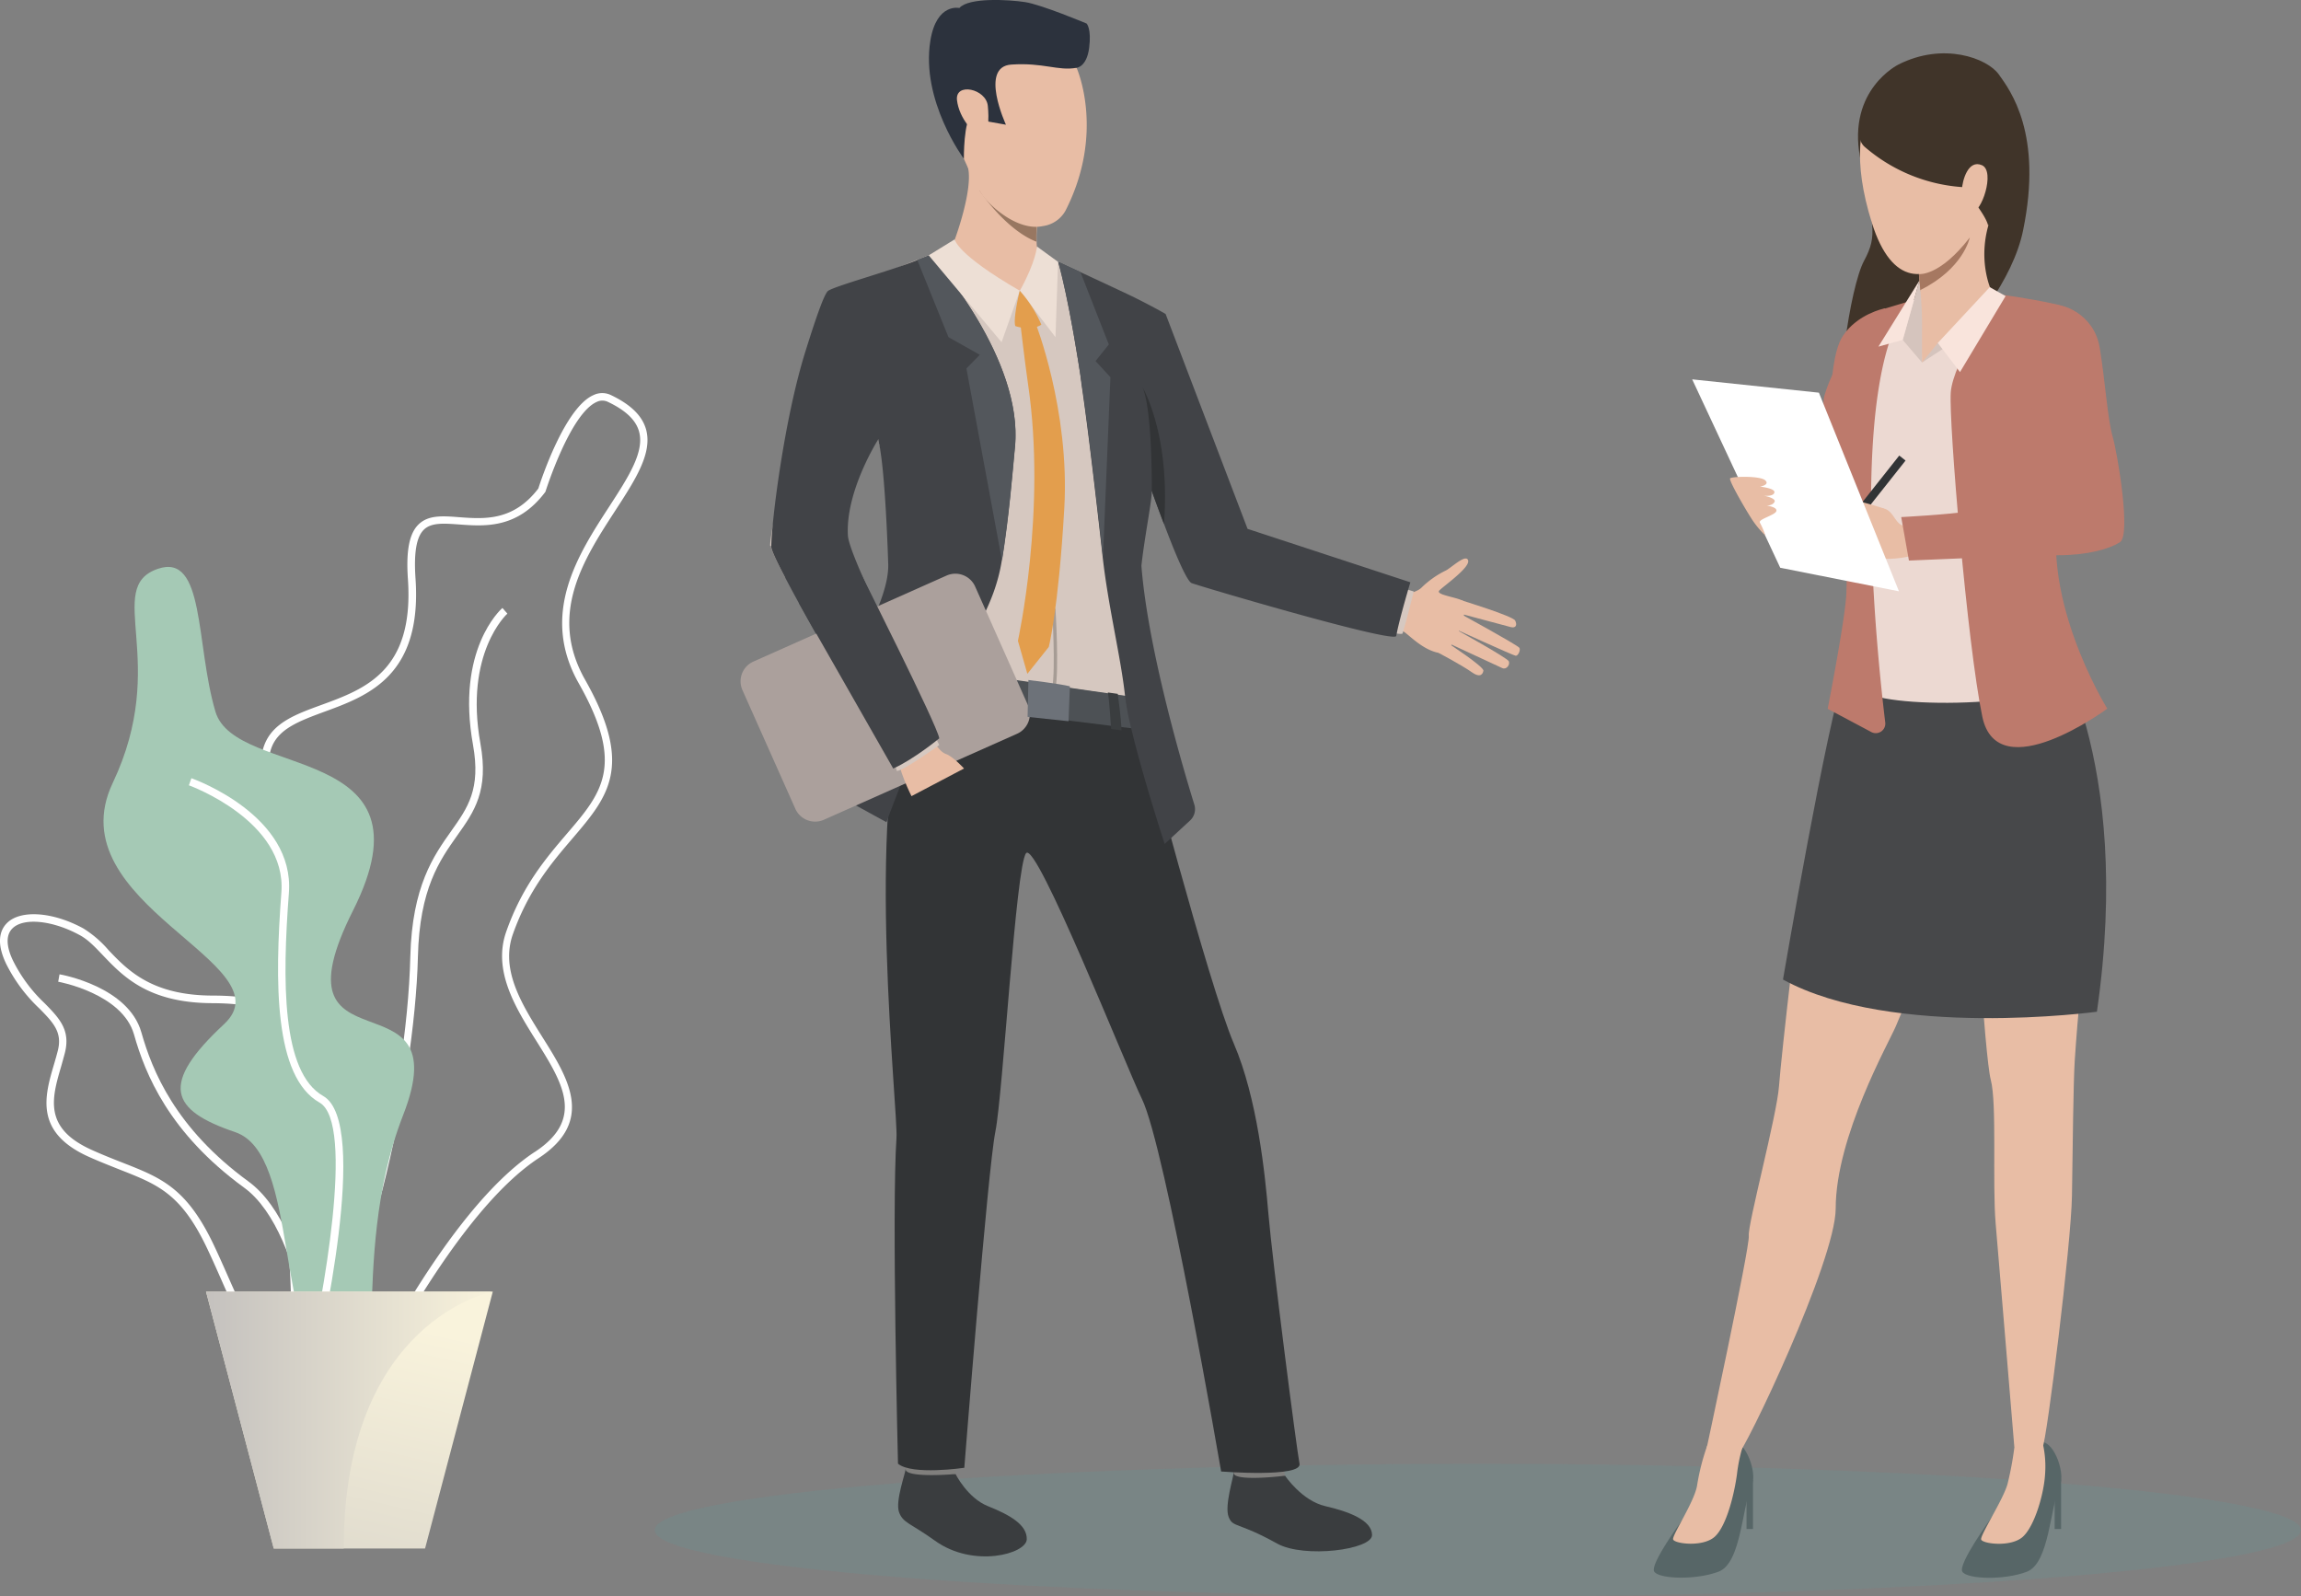 <svg xmlns="http://www.w3.org/2000/svg" xmlns:xlink="http://www.w3.org/1999/xlink" viewBox="0 0 618.63 429.18"><rect x="0" y="0" width="618.63" height="429.18" fill="#808080" stroke="none"/><defs><style>.cls-1{fill:#798585;}.cls-2{fill:#fff;}.cls-3{fill:#a5c9b5;}.cls-4{fill:url(#linear-gradient);}.cls-5{fill:url(#linear-gradient-2);}.cls-6{fill:#e8bda5;}.cls-7{fill:#3a3d3f;}.cls-8{fill:#807f7d;}.cls-9{fill:#323436;}.cls-10{fill:#d6c8c0;}.cls-11{fill:#4d5155;}.cls-12{fill:#987761;}.cls-13{fill:#2c323d;}.cls-14{fill:#414347;}.cls-15{fill:#aba09c;}.cls-16{fill:#53575c;}.cls-17{fill:#eddfd5;}.cls-18{fill:#e39e4d;}.cls-19{fill:#a69c95;}.cls-20{fill:#6d7279;}.cls-21{fill:#403429;}.cls-22,.cls-27{fill:#bd7a6c;}.cls-22,.cls-28{stroke:#bd7a6c;stroke-miterlimit:10;stroke-width:0.43px;}.cls-23{fill:#576667;}.cls-24{fill:#47484a;}.cls-25{fill:#ecd9d2;}.cls-26{fill:#d5c4bd;}.cls-28{fill:none;}.cls-29{fill:#f9e4dc;}.cls-30{fill:#a67861;}</style><linearGradient id="linear-gradient" x1="230.87" y1="487.28" x2="262.23" y2="352.09" gradientTransform="translate(-169.41)" gradientUnits="userSpaceOnUse"><stop offset="0" stop-color="#c4c1be"/><stop offset="1" stop-color="#f9f3dc"/></linearGradient><linearGradient id="linear-gradient-2" x1="205.27" y1="381.78" x2="282.37" y2="381.78" gradientTransform="translate(-149.88)" xlink:href="#linear-gradient"/></defs><g id="Layer_2" data-name="Layer 2"><g id="Layer_1-2" data-name="Layer 1"><path class="cls-1" d="M176,411.37c0,9.83,99.09,17.81,221.31,17.81s221.3-8,221.3-17.81-99.08-17.81-221.3-17.81S176,401.53,176,411.37Z"/><path class="cls-2" d="M85,361.3c12.21-8.59,26.51-68.46,27.36-104.13.44-18.26,5.84-25.87,10.6-32.59,4.56-6.41,8.49-12,6.2-24.69-4.38-24.32,7.13-34.82,7.25-34.92l-1.33-1.52c-.52.45-12.51,11.28-7.91,36.8,2.14,11.9-1.39,16.87-5.85,23.16-4.69,6.61-10.53,14.83-11,33.72-.91,38.27-15.53,94.8-26.51,102.52Z"/><path class="cls-2" d="M59.41,343.84c-1.16-2.62-2.35-5.32-3.7-8.17-7-14.74-13.16-17.16-23.4-21.18-2.5-1-5.34-2.1-8.45-3.49C9.19,304.4,12,294.68,14.53,286.11c.35-1.2.7-2.39,1-3.58,1.3-5-1.18-7.57-4.94-11.4a42.47,42.47,0,0,1-8.93-12c-2.93-6.12-1.44-9.4.33-11.08,3.72-3.52,12.3-2.87,20.41,1.55a29.36,29.36,0,0,1,6.78,5.84c5.16,5.41,11.59,12.14,27.85,12.22,9.27,0,14.35,1.32,17,4.28,3,3.35,2.42,8.37,1.64,15.32-.27,2.4-.57,5.13-.76,8.07-1.1,17.56,9.26,30.23,9.37,30.35,6.19,7.38,13.82,22.67,10.52,32.09-1.37,3.95-4.46,6.44-9.17,7.39a26.09,26.09,0,0,1-5.17.56C69.07,365.74,64.91,356.31,59.41,343.84Zm-38-92.45c-7.24-3.95-15-4.74-18-1.85-2.32,2.2-1.23,6,.1,8.74A40.39,40.39,0,0,0,12,269.72c3.92,4,7,7.17,5.45,13.32-.31,1.2-.66,2.42-1,3.64-2.5,8.54-4.85,16.6,8.21,22.47,3.07,1.38,5.88,2.49,8.37,3.46,10.34,4.06,17.17,6.74,24.49,22.19,1.36,2.88,2.56,5.59,3.72,8.22,6.32,14.32,10.13,23,23.95,20.18,4-.8,6.54-2.85,7.67-6.07,2.9-8.3-4-22.83-10.17-30.13a48.26,48.26,0,0,1-9.83-31.78c.18-3,.49-5.74.76-8.17.73-6.43,1.25-11.07-1.14-13.75-2.18-2.45-7-3.56-15.48-3.6-17.11-.08-23.87-7.16-29.3-12.84-2.18-2.28-4-4.24-6.29-5.47Z"/><path class="cls-2" d="M85.39,377.4l2-.11c-.1-1.89-2.65-46.57-20.59-59.65C47.14,303.29,40.94,287.88,38,277.53c-3.48-12.2-21.21-15.46-22-15.59l-.35,2c.17,0,17.23,3.18,20.37,14.15,3,10.64,9.41,26.48,29.59,41.19C82.8,331.79,85.37,377,85.39,377.4Z"/><path class="cls-2" d="M82,387.45c-4.22-2.1-4.07-10.56-3.84-23.35.29-16.17.69-38.31-7.77-58.67-9-21.64-1-28,6.78-34.07C85.84,264.51,94,258,78.3,228.84c-7.24-13.41-9.53-22.48-7.23-28.55s8.66-8.33,15.42-10.8c11.66-4.27,24.88-9.11,23.18-33.8-.53-7.56.36-12.22,2.8-14.64,2.64-2.64,6.54-2.35,11-2,6.82.5,14.54,1.06,21.26-7.71.7-2.2,7.13-21.77,14.83-25.12a5.41,5.41,0,0,1,4.7,0h0c5.32,2.54,8.4,5.56,9.43,9.21,1.79,6.36-2.87,13.54-8.27,21.85-8.48,13.05-18.09,27.85-8.12,45.46,13.18,23.28,6.22,31.43-3.42,42.71-5.52,6.46-11.77,13.78-16,25.73-3.36,9.6,2.38,18.76,7.93,27.62,7,11.11,14.16,22.6-1,32.57-25.05,16.48-49.79,70.29-50,70.83l-.1.22-.2.15c-4.61,3.62-8,5.35-10.5,5.35A4.58,4.58,0,0,1,82,387.45Zm61.81-77.77c13.51-8.88,7.43-18.58.4-29.81-5.54-8.83-11.81-18.84-8.12-29.36,4.31-12.3,10.69-19.78,16.33-26.38,9.44-11,15.67-18.35,3.19-40.4-10.57-18.67-.17-34.69,8.19-47.55,5.12-7.9,9.55-14.72,8-20.2-.86-3.07-3.59-5.66-8.35-7.93h0a3.41,3.41,0,0,0-3,0c-7.14,3.11-13.7,23.83-13.76,24l-.06.17-.1.14c-7.42,9.79-16.13,9.16-23.13,8.64-4.18-.3-7.49-.54-9.48,1.44s-2.68,6.23-2.21,13.08c1.81,26.2-12.77,31.54-24.5,35.83C80.6,193.8,74.91,195.88,73,201c-2.08,5.47.18,14,7.11,26.87,16.55,30.69,7.29,38-1.67,45.06-7.49,5.91-14.57,11.49-6.16,31.71,8.62,20.76,8.21,43.14,7.92,59.49-.2,11.15-.36,20,2.72,21.5,1.8.9,5.25-.62,10.24-4.51C95.13,376.78,118.82,326.11,143.79,309.68Z"/><path class="cls-3" d="M42.43,152.93c12.75-4.37,10.1,20.2,15.49,38.39s59.94,7.93,37,53.46,29,15.23,13.47,55S107.08,382,90.25,371.17s-9.46-60.85-27-66.79-20.37-12.88-3-29.05-45.43-32.2-29.94-64.84S27.7,158,42.43,152.93Z"/><path class="cls-2" d="M84.38,368.56c1.6-6.8,15.3-66.66,2.52-73.9-11.26-6.38-11-31.18-9.23-54.61,1.56-20.73-25.08-30.42-26.21-30.83l-.68,1.91c.27.09,26.31,9.58,24.87,28.77-1.8,24.06-2,49.58,10.25,56.52,9.7,5.49.77,53.6-3.49,71.68Z"/><polygon class="cls-4" points="132.49 347.25 114.28 416.31 73.6 416.31 55.39 347.25 132.49 347.25"/><path class="cls-5" d="M132.49,347.24s-40.08,7.53-40.08,69.07H73.6L55.39,347.24Z"/><path class="cls-6" d="M375,160s5.39-.07,7.31-2.15a25.11,25.11,0,0,1,6.4-4.47c1.45-.71,5.47-4.62,6-2.71s-6.41,6.75-7.72,8.06,5.74,1.88,6.77,3.15-2.56,14.62-7.26,13.58-8.56-5.77-9.45-5.76a25,25,0,0,1-3.47-.6Z"/><path class="cls-6" d="M392.74,161.34s14,4.28,14.61,5.49.19,2.11-1.15,1.77-13.73-3.67-13.73-3.67,15.33,8.38,16,9.22c.41.49-.27,2.24-1,2.14S391,169,391,169s14.3,7.86,14.66,8.8-.65,2.31-1.76,1.82S389,172.71,389,172.71s10,6.52,9.81,7.6c-.09.65-.62,2.19-3.13.4s-8.94-5.21-8.94-5.21Z"/><path class="cls-7" d="M345.48,396.73s4.5,6.73,10.82,8.19,12.53,3.77,12.58,7.75S350.62,419,343.39,415c-10.78-6-11.88-4.19-13.07-7.19s1.43-11,1.36-12C331.58,394.69,345.48,396.73,345.48,396.73Z"/><path class="cls-8" d="M344.78,393.41a29.12,29.12,0,0,1,.7,3.32c-.12.07-14.23,1.75-13.8-.86.34-2.12.84-4.42.84-4.42Z"/><path class="cls-7" d="M256.89,396.28s3.21,6.44,8.7,8.64c5.86,2.34,10.57,5,10.46,8.92s-14.34,7.82-24.69.37c-6.54-4.71-8.61-4.73-9.66-7.7s1.82-10.67,1.78-11.6C243.43,393.76,256.89,396.28,256.89,396.28Z"/><path class="cls-8" d="M257.05,392.94a31.87,31.87,0,0,1-.16,3.34c-.12.06-13.76,1.19-13.41-1.37a21.37,21.37,0,0,1,1.32-4.48Z"/><path class="cls-9" d="M307,196.13s17.91,68.6,24.73,84.47c6.32,14.69,8.4,35.24,9.27,45.57,1.1,13,7.61,63.54,8.38,67.34s-21.07,2.1-21.07,2.1S313.29,308.19,307,295.43c-4.17-8.51-28.37-69.56-31.14-66.05s-6.2,64.69-8.25,74.84-8.35,90.39-8.35,90.39-14.07,2.08-17.83-1.1c0,0-1.72-68.51-.41-87.55.5-7.26-8.5-87,3-119.09C250.2,169.9,307,196.13,307,196.13Z"/><path class="cls-10" d="M207.29,146.93c0,.78,1.48,3.92,3.85,8.43,3.46-6.91,6.18-12.6,7.06-14.68,2.92-6.89,17.94-22.67,17.94-22.67v.06h0a.19.19,0,0,1,0,.07.93.93,0,0,0,0,.13s0,.06,0,.09,0,0,0,.06c.82,3,5.84,22.09,6,31.47.21,10.21,2.87,29.1,2.87,29.1h0l3.14.44,6.94,1,.83.12,2,.28,18.4,2.59,6.52.92.89.13,3.73.52,10.3,1.45,2.63.37h0l2,.28,2.72.38h0c.07-.1,2.65-3.62,2.25-11.44-.25-5.05-.86-14.54-.61-23.33,0-.05,0-.09,0-.14s0-.22,0-.33v-.13a62.91,62.91,0,0,1,1.49-12.9,53.87,53.87,0,0,0,1.28-6.88c0-.1,0-.21,0-.31,0-.41.09-.81.13-1.21a60.78,60.78,0,0,0,.09-11v0c.19.41,1.53,5.33,3.29,11.41,3,10.27,7.14,23.84,8.92,24.5,2.58,1,44.39,13.33,53.42,14.6,1,.14,1.65.14,1.71,0l.12-.41c1.1-3.62,2.61-9.77,2.85-10.76l0-.14-1.62-.48-45.49-13.63-20.79-60c-.44-.35-5.54-2.82-9.27-4.59s-8.39-4.48-12.55-6.75c-2.11-1.16-4.12-2.22-5.85-3l-.26-.12h0l-4.76-2.17h0l-1.25-.12c-4-.38-16.4-1.54-20.56-1.79l-.86,0h-.41a52.76,52.76,0,0,0-6.45,2.2h0l-.39.15-.47.18-.89.34-1.85.73-.66.26c-6.72,2.67-14.43,6-16.27,7.29-1.21.86-5,8-9.35,16.76-5.63,18-12.76,45.63-13,52.44C207.3,146.73,207.29,146.83,207.29,146.93Z"/><path class="cls-11" d="M305.26,187.46s1.38,1.65,1.78,8.67c0,0-56.92-6.64-62.94-9.26,0,0-.24-7.73,1-7.86S305.26,187.46,305.26,187.46Z"/><path class="cls-6" d="M256.71,64.34c.18,8.93,17.48,13.82,17.48,13.82s7.24-9.07,5.51-9.94c-.68-.34-1-1.69-1-3.21a30.1,30.1,0,0,1,.1-4.05c.05-.64.1-1,.1-1s-2.47-2.61-5.62-5.72c-5.49-5.43-13.05-12.39-13.06-9.62a2.68,2.68,0,0,0,.06.52C261.57,51.33,256.71,64.34,256.71,64.34Z"/><path class="cls-7" d="M258.15,180.37s-1.24,7.84-1.35,9.88l-2.64-.52s.73-8.29,1.16-9.68Z"/><path class="cls-7" d="M300.51,186.54s1,7.12,1,9.81l-2.78-.36s-.57-8.89-.89-9.82Z"/><path class="cls-12" d="M263.38,51.25h0s.76,1.15,2,2.73c2.65,3.34,7.64,8.82,13.26,11a30.1,30.1,0,0,1,.1-4.05,10,10,0,0,0,1.71-.21,51.75,51.75,0,0,0-3.76-5.51l-3.47-1Z"/><path class="cls-6" d="M260.05,44.7c1.5,3.26,2.92,5.61,3.33,6.55h0a11.41,11.41,0,0,0,2,2.73c2.85,3.07,8.15,7.12,13.36,7a10,10,0,0,0,1.71-.21,8.19,8.19,0,0,0,6-4.11c10.79-21.13,3-38.41,3-38.41s-29.51-8.35-34.13.54C252,25,256.54,37.05,260.05,44.7Z"/><path class="cls-13" d="M289.41,18.23s2.74-.15,3.41-5.35-.68-6.55-.68-6.55S280,1.23,275.58.56s-15.13-1.3-17.65,1.59c0,0-6.13-1.43-7.79,8.74-2.65,16.14,9,31.8,9,31.8s-.1-10.54,2.22-11.93,4.33,1.92,4.33,1.92l4.76.85s-7.22-15.59,1.44-16.17S284.45,19.13,289.41,18.23Z"/><path class="cls-6" d="M265.58,28.48c-.45-4.64-8.85-6.42-8.29-1.55s4.7,9.54,6.61,9.38S265.93,32,265.58,28.48Z"/><path class="cls-14" d="M211.14,155.36c3.66,7,9.43,17.25,15.13,27.21q-1.12,2.1-2.19,4.16a84.13,84.13,0,0,0-4.31,9.62c-1.3,3.64-3.11,13,.35,14.7l18.21,10,.37-1c.6-1.63,1.91-5.13,3.72-9.66l.51-1.22c.36-.85.89-2.07,1.48-3.47l.84-1.95c.33-.78.68-1.57,1-2.37l1.44-3.36,2.21-5.14.19-.4c.59-1.28,1.2-2.57,1.82-3.85,1-2,1.94-4,2.95-5.9l.3-.59.54-1,.34-.62s.05-.09.07-.14l.14-.24c5.26-9.6,11.19-17.64,13.08-29.41.19-1.14.36-2.27.53-3.39q.4-2.81.75-5.52c.09-.69.17-1.36.25-2,.95-7.85,1.52-14.85,2-19.73,1.42-15.19-7.89-31.64-15-41.8a112.32,112.32,0,0,0-7.64-9.76l0,0-.39.15-.47.18-.89.34-1.85.73-.66.26c-6.91,2.71-21.48,6.72-23.31,8-1.06.76-3.43,7.69-6.16,16.45-5.63,18-9,45.22-9.13,52,0,.11,0,.21,0,.31C207.29,147.71,208.77,150.85,211.14,155.36ZM238.81,152c0,3.39-1.1,7.27-2.79,11.41a2.88,2.88,0,0,0-.13.31c-1.17-2.5-2.27-4.88-3.26-7.09h0c-2.71-6.07-4.57-10.8-4.67-12.67-.68-12,8.18-25.87,8.18-25.87v0h0a.19.19,0,0,1,0,.07.65.65,0,0,1,0,.13s0,.06,0,.09,0,0,0,.06C238.06,125.58,238.81,152,238.81,152Z"/><path class="cls-15" d="M273.4,197.29,221.49,220.4a5.83,5.83,0,0,1-7.68-3L199.6,185.52a5.81,5.81,0,0,1,3-7.68l51.91-23.11a5.83,5.83,0,0,1,7.68,3l14.21,31.93A5.81,5.81,0,0,1,273.4,197.29Z"/><path class="cls-14" d="M284.59,70.63S287,78.73,290.18,99h0c.11.68.21,1.37.32,2.07a2.17,2.17,0,0,0,0,.25l.21,1.42,0,.17c.05.32.09.65.14,1,.12.8.24,1.61.35,2.44,1.41,9.85,3.38,26.61,5.27,43.52h0c1.5,13.33,4.91,27,6,37.23v0a68.91,68.91,0,0,0,1.41,7.67l.24,1c3.06,12.89,9,31.13,9,31.13l1.72-1.59,5.11-4.72a4.14,4.14,0,0,0,1.15-4.27c-2.83-9.14-12.46-41.49-14.23-64.23v0c.87-8,3.08-18.72,2.75-20.26l.06.17c1,2.82,2.14,5.88,3.27,8.86h0c3,8,6.15,15.44,7.44,15.91,2.88,1.06,54.64,16.33,55,14.2,0-.21.08-.44.13-.68s.1-.49.15-.75c.64-2.92,1.8-7.1,2.61-9.93l.33-1.15.57-1.91-43.77-14.37L313.39,84.44c-.43-.34-6.07-3.38-9.8-5.15s-8.8-4.13-13.16-6.15l-5.7-2.62Z"/><path class="cls-16" d="M255,90.65l8.42,4.74-3.6,3.67,9.57,51.69c1.95-12.12,2.84-23.62,3.51-30.68,2.2-23.48-21.24-50-22.7-51.6-1.13.43-2.34.9-3.6,1.4Z"/><path class="cls-16" d="M284.46,70.4s3.15,10.27,6.81,35.9c1.41,9.85,3.38,26.61,5.27,43.52l2-48.41-4-4.34,3.57-4.46-7.63-19.47-5.7-2.62Z"/><path class="cls-17" d="M249.69,68.65l7-4.31s.2,3.83,17.48,13.82L269.28,92Z"/><path class="cls-17" d="M278.79,66.27s-.28,4.13-4.6,11.89l9.58,12.49.69-20.25Z"/><path class="cls-18" d="M274.16,78.16s-1.85,7.43-1.19,9.5c0,0,4.09,1.49,7-.37A32.72,32.72,0,0,0,274.16,78.16Z"/><path class="cls-19" d="M283.76,185.24c1-5.24.05-20.94,0-21.6l-.89.05c0,.16,1,16.25,0,21.37Z"/><path class="cls-20" d="M276.49,182.82s8.38,1,11.15,1.69l-.37,9.39-11-1.17Z"/><path class="cls-18" d="M278.32,86.63s9.34,23.59,7.82,50c-1.58,27.37-4.17,37.3-4.17,37.3l-5.76,7.23-2.54-8.88s7.73-34.91,2.74-68.87c-.9-6.16-2.25-17.82-2.25-17.82Z"/><path class="cls-6" d="M250.25,198s2,4,4,4.68,4.93,3.93,4.93,3.93l-14.12,7.43s-3.76-7.35-3.92-12S250.25,198,250.25,198Z"/><path class="cls-10" d="M251.59,198.42l.94,1.88s-9,6.55-11.39,7l-.82-2.5Z"/><path class="cls-14" d="M252.53,198.5s-6.72,5.56-12.38,8.12l-25.36-44.47L231,153.3S252.08,195.16,252.53,198.5Z"/><path class="cls-9" d="M309.4,119.86c.31,6.34.27,12,.27,12h0s0,.2,0,.48c0-.1,0-.21,0-.31,1,2.82,2.14,5.88,3.27,8.86a94.91,94.91,0,0,0,.25-9.66c-.45-17.77-6-27.08-6-27.08C308.49,107.21,309.11,113.86,309.4,119.86Z"/><path class="cls-21" d="M510.38,17.36s-13.7,6.7-10.31,24.92S505,63,501.17,70.09s-8.26,37.5-4.85,43.26S538.52,88.05,543.9,62s-3.41-37.65-6.52-42S522.47,11.22,510.38,17.36Z"/><path class="cls-22" d="M506.58,83.16s-7,1.41-10.88,7.18c-2.72,4-2.95,12.91-3.34,14.59s-5.59,20.66-5.59,20.66l14.52,9.73Z"/><path class="cls-23" d="M452.93,407.74s-9.48,12.76-8.18,14.78,11.27,2.32,17.33,0,6.21-17.26,9-23.68c1.15-2.69-1.31-10.63-4.77-11.21a14.48,14.48,0,0,0-7.21,1.12S462.64,397.8,452.93,407.74Z"/><path class="cls-6" d="M459,388.64a60.68,60.68,0,0,0-2.72,10.62c-.61,4.31-6.75,13.44-6.46,14.6s8.08,2.2,11.26-.78,5.23-11.64,5.92-16.82a42.06,42.06,0,0,1,1.48-7.21S462,385.47,459,388.64Z"/><path class="cls-23" d="M535.42,408s-9.13,12.54-7.83,14.56,11.26,2.32,17.33,0,6.21-17.26,9-23.68c1.14-2.69-1.31-10.63-4.77-11.21s-7.51,1.24-7.51,1.24S545.14,398,535.42,408Z"/><path class="cls-6" d="M541.6,388.87A84.83,84.83,0,0,1,539.72,399c-1.16,4.19-7.37,13.72-7.08,14.88s8.09,2.2,11.27-.78,5.63-11.6,5.92-16.82a27.83,27.83,0,0,0-.72-8.63S544.63,385.69,541.6,388.87Z"/><path class="cls-6" d="M495.94,181.15s-8.13,37.83-10,47.36-7.09,55.66-7.65,63.5-8.49,37.41-8.12,40.21-11.75,59.08-11.75,59.08,4.14,3.33,8.51.3c2.24-1.56,26.6-52.69,26.6-66.7,0-19.36,14.32-44.64,16.17-49,17.16-40.25,13.78-52.55,16-55.17s2.44,1.62,3.75,7.41,4.1,55.85,5.78,62.2.38,27.83,1.31,38.66,5,59.84,5,59.84,3.17,5,7.63.13c1-1,7.69-54.59,7.88-67.48s.38-30.66.74-36.23c3.47-53.41,12-61-1.43-98.83C531.34,115.69,495.94,181.15,495.94,181.15Z"/><path class="cls-24" d="M550.56,170.57S573.73,203,563.76,272c0,0-55,7.47-84.4-8.65,0,0,12.17-71.12,16.58-82.18S550.56,170.57,550.56,170.57Z"/><polygon class="cls-23" points="471.29 397.71 471.29 411.07 469.56 411.07 469.56 400.75 471.29 397.71"/><polygon class="cls-23" points="554.13 397.71 554.13 411.07 552.4 411.07 552.4 400.75 554.13 397.71"/><path class="cls-25" d="M519.47,78.43s-8.54,4-11.5,4.62-14.47,15.53-16.48,21,0,13.63,4.15,23.23.23,12.81,2.13,22.41,3.56,29.93,3.2,35.27,47.95,6.34,59-3.38c0,0-11.08-16.6-12.5-19s-.24-15.29,1.06-18.61,10-31.55,10-31.55,7.1-21.68.68-26.66c-5.57-4.33-20.76-5.87-23.48-6.82S525,77.6,519.47,78.43Z"/><path class="cls-26" d="M516.74,97.46l-5.19-6.08,4.51-16A105.78,105.78,0,0,1,516.74,97.46Z"/><path class="cls-6" d="M515.39,68.58s.23,2.14.51,5.1c.12,1.31.25,2.78.37,4.3a98.6,98.6,0,0,1,.47,11.35s8.87,8.89,19-10.37c0,0-4.25-7.94-1.05-18.76S515.39,68.58,515.39,68.58Z"/><polygon class="cls-6" points="516.74 89.33 516.74 97.45 526.95 89.83 516.74 89.33"/><polygon class="cls-26" points="516.74 97.45 520.98 92.21 535.25 77.98 539.87 82.43 516.74 97.45"/><path class="cls-27" d="M537.24,79.34s-12,18.18-12.56,26.19,4.46,67.86,8.48,87.1,33.1-2.17,33.1-2.17-19.54-31.62-12-56.94,10.23-35.45,10.23-35.45S561.87,84,552.72,82C544.7,80.24,537.24,79.34,537.24,79.34Z"/><path class="cls-28" d="M537.24,79.34s-12,18.18-12.56,26.19,4.46,67.86,8.48,87.1,33.1-2.17,33.1-2.17-19.54-31.62-12-56.94,10.23-35.45,10.23-35.45S561.87,84,552.72,82C544.7,80.24,537.24,79.34,537.24,79.34Z"/><path class="cls-22" d="M490.7,106.46S488.54,114.11,497,131c0,0-.14,21.63-.38,28.39s-5,31.06-5,31.06l11.5,6.12a2.35,2.35,0,0,0,3.52-2.31c-2.36-19.44-10-93.21,6.54-113l-6.65,2S494.67,92.86,490.7,106.46Z"/><polygon class="cls-29" points="511.55 91.38 505.02 93.19 516.06 75.39 511.55 91.38"/><polygon class="cls-29" points="520.98 92.21 526.95 100.03 539.21 79.6 534.96 77.2 520.98 92.21"/><rect class="cls-9" x="490.78" y="132.12" width="25.56" height="2.16" transform="translate(86.58 445.36) rotate(-51.64)"/><path class="cls-6" d="M513.32,141.63a4.62,4.62,0,0,1-2.51-.72c-1.73-1.3-2.35-4.5-5.38-4.26s-4.44,9.75-3.68,11.55,5,2.71,11.2,1.46S513.32,141.63,513.32,141.63Z"/><path class="cls-6" d="M506.47,136.71a92.93,92.93,0,0,0-9.4-2.57c-4.42-1-9.7-1.27-10.21-.51s4.3,1.59,8.63,2.82c4,1.14,3,1.55,3,1.55s.26-.13-4.29-.56c-4.89-.45-9.93-.45-10.43.53-.24.48-.07.8,1.69,1.25-1.06-.05-1.21.22-1.25.65-.21,2.2,6.93,4,9.76,4.65-2.18-.52-3.82-.68-3,.8.9,1.69,11.08,3.73,14.68,4.8C509.57,151.29,506.47,136.71,506.47,136.71Z"/><path class="cls-22" d="M551,82.31c3-1,11.81,2.15,13.3,11.19s2.09,19.06,3.48,23.93,4.93,26.42,2,28.21-8.62,3.42-16.53,3.42c-8.17,0-39.85,1.42-39.85,1.42l-2-11.26s12-.62,18.27-1.56c5.55-.84,13.24-3.21,22.3-4.2,0,0-1.92-13.35-3.31-17.13S537.53,86.68,551,82.31Z"/><polygon class="cls-2" points="510.54 158.97 478.62 152.64 454.95 101.99 489.02 105.57 510.54 158.97"/><path class="cls-6" d="M474.64,144a26.13,26.13,0,0,1-3.3-3.89c-1.56-2.28-6.66-11-6.19-11.51s8-.73,9.41.51-1.36,1.72-1.36,1.72,4.14.43,3.85,1.59-2.79.85-2.79.85,3.33.64,2.83,1.66-2.11,1-2.11,1,2.95.37,2.59,1.49-5,2.18-4.41,3.11A22.05,22.05,0,0,1,474.64,144Z"/><path class="cls-6" d="M512.37,19.38s-19.89,6.25-9.1,40.57,38-4,35.12-24.89S512.37,19.38,512.37,19.38Z"/><path class="cls-21" d="M501.24,39.4a44.84,44.84,0,0,0,26.42,10.91s6.36,7.46,6.85,10.38c0,0,14.75-25.15-3.39-40.23S494.57,33.19,501.24,39.4Z"/><path class="cls-6" d="M527.46,51c.13-2.5,1.67-8.19,5.38-6.59s-.22,13.16-2.69,12.45C530.15,56.86,527.16,56.91,527.46,51Z"/><path class="cls-30" d="M515.9,73.68c.12,1.31.25,2.78.37,4.3h0c11.5-5.68,13.26-13.86,13.31-14.12C521.4,74.45,515.9,73.68,515.9,73.68Z"/></g></g></svg>